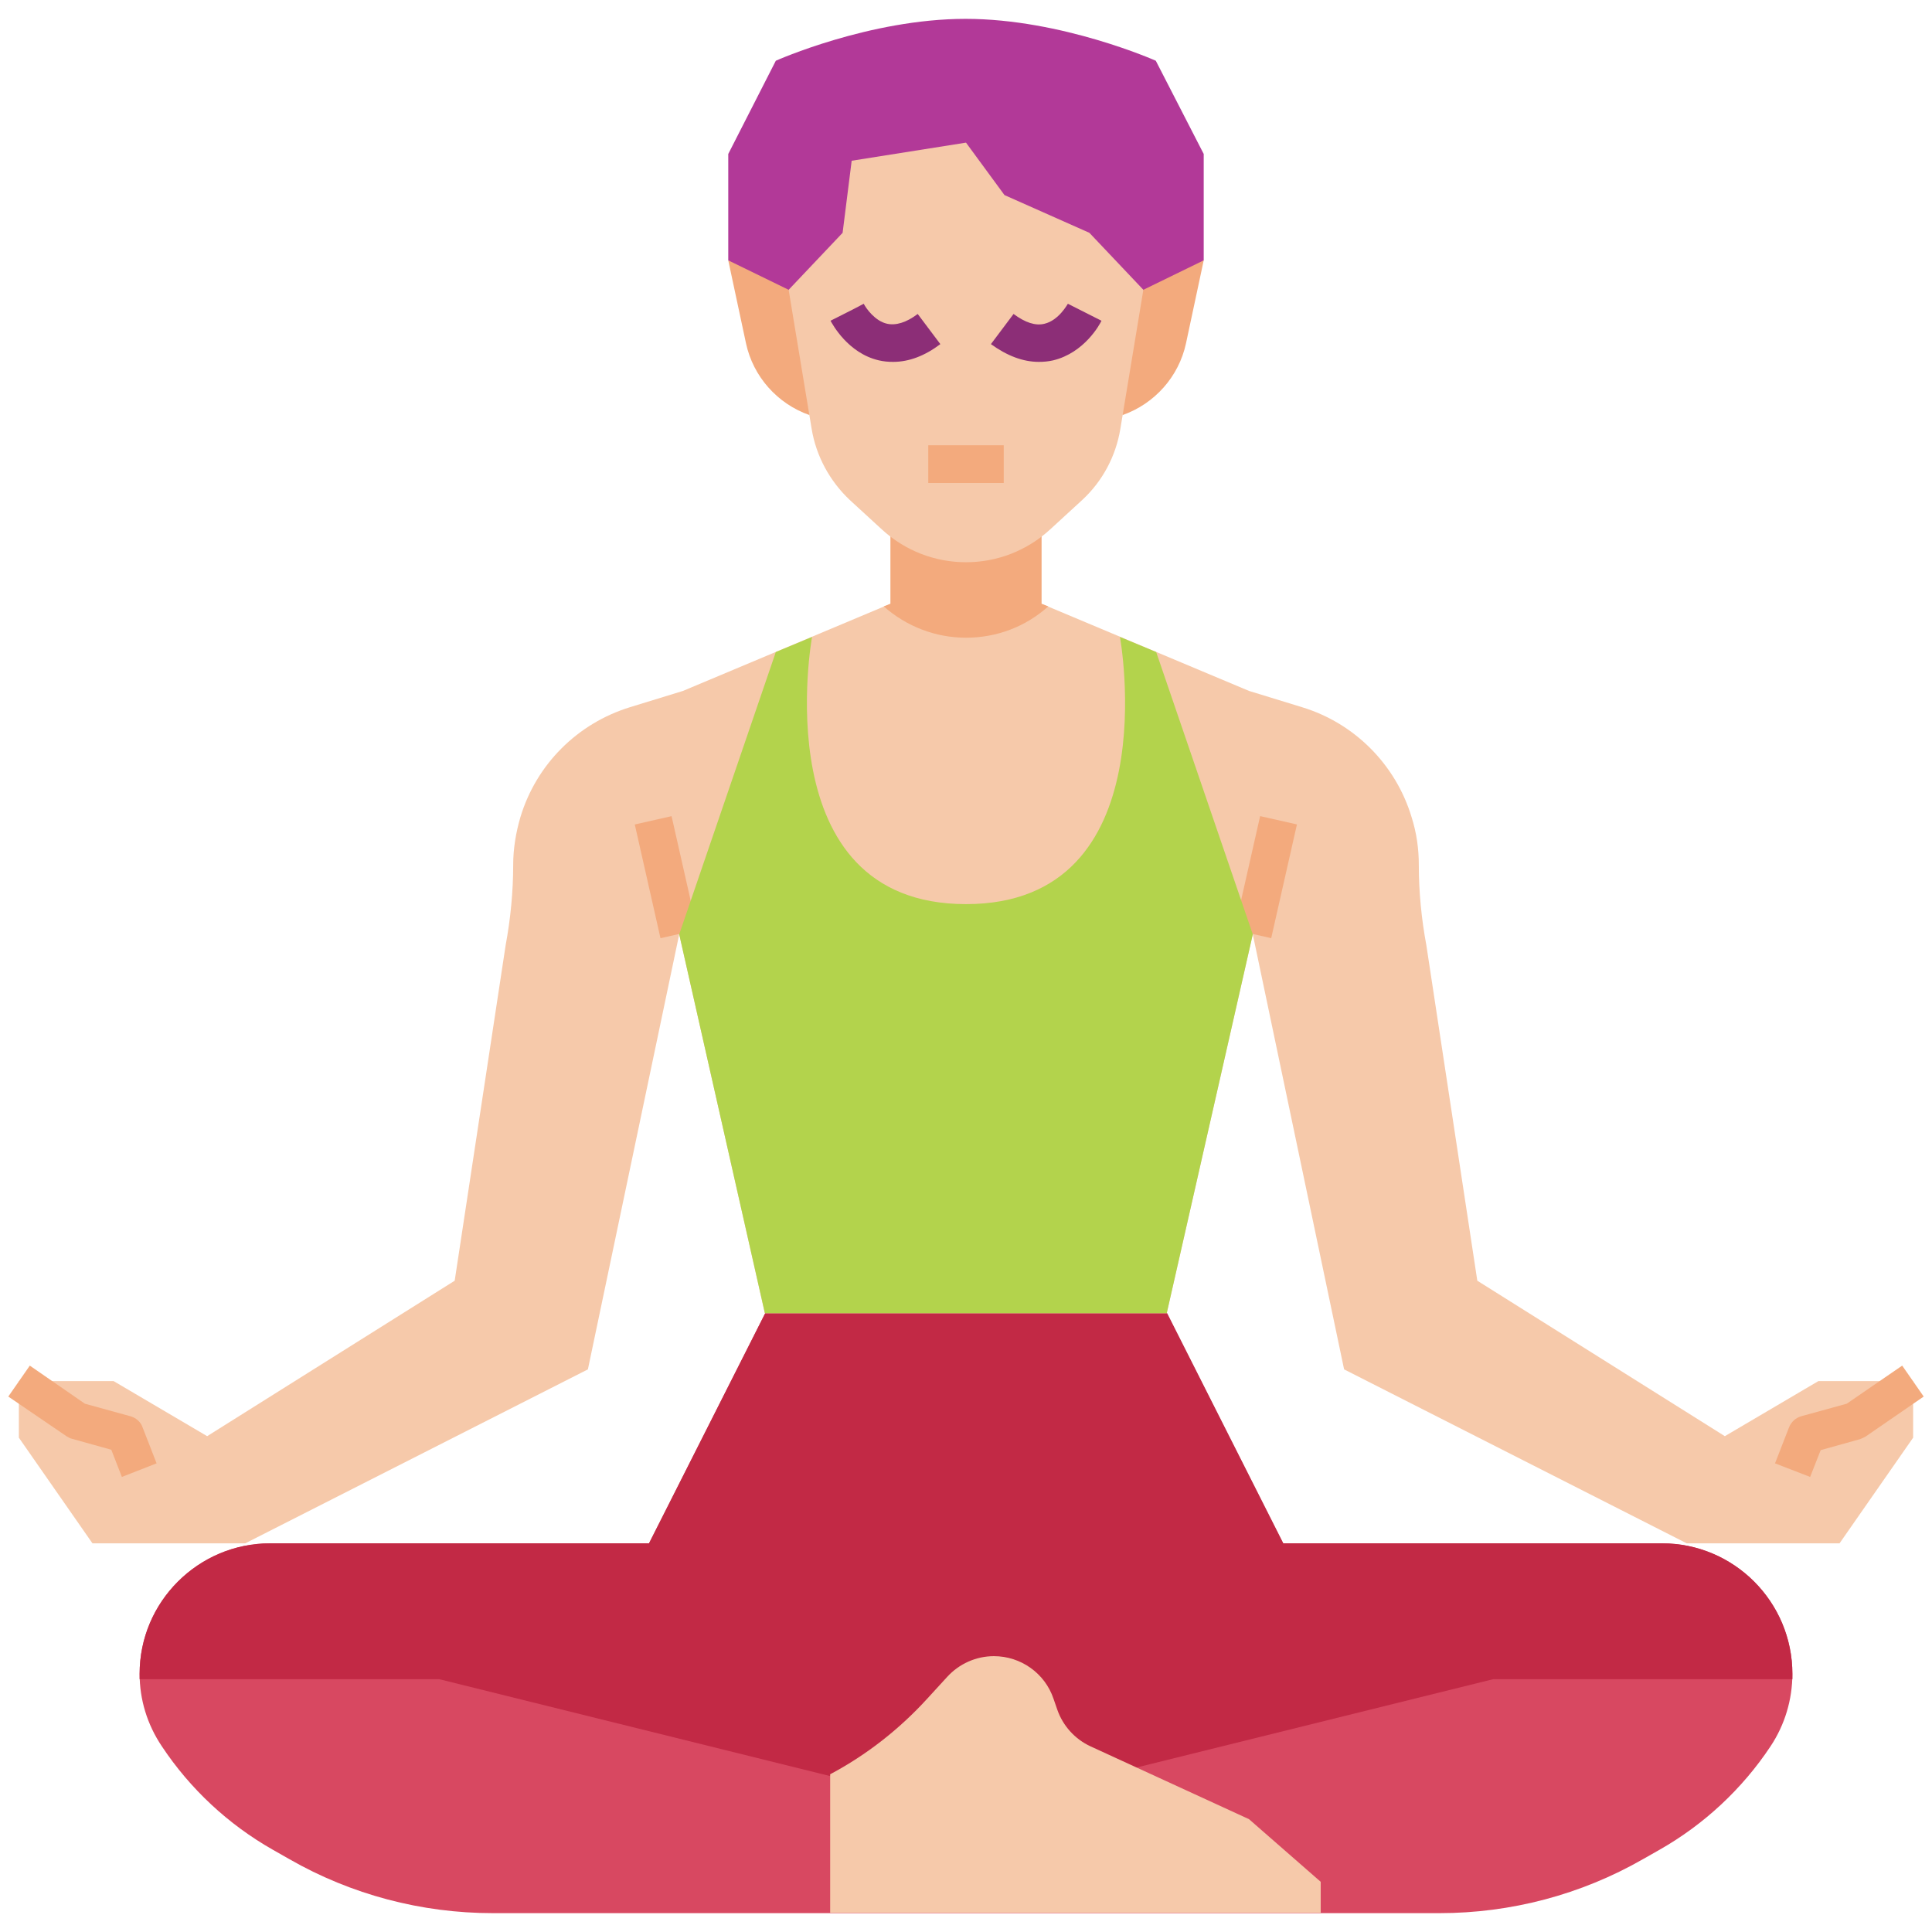 <svg width="75" height="75" viewBox="0 0 75 75" fill="none" xmlns="http://www.w3.org/2000/svg">
<path d="M45.293 50.977L49.805 59.912H64.512C67.31 59.912 69.58 62.183 69.58 64.981C69.58 65.977 69.287 66.958 68.731 67.793C67.632 69.448 66.152 70.825 64.424 71.807L63.779 72.173C61.377 73.55 58.652 74.268 55.884 74.268H19.131C16.362 74.268 13.638 73.55 11.235 72.173L10.591 71.807C8.862 70.825 7.383 69.448 6.284 67.793C5.713 66.943 5.42 65.977 5.42 64.981C5.42 62.183 7.69 59.912 10.488 59.912H25.195L29.707 50.977" fill="#D84861"/>
<path d="M69.58 64.981C69.58 65.054 69.58 65.112 69.58 65.186H57.964L37.5 70.254L17.051 65.186H5.42C5.42 65.112 5.42 65.054 5.42 64.981C5.42 63.574 5.991 62.315 6.899 61.406C7.822 60.483 9.082 59.912 10.488 59.912H25.195L29.707 50.977H45.308L49.819 59.912H64.526C67.31 59.912 69.58 62.183 69.58 64.981Z" fill="#C22945"/>
<path d="M35.991 65.947L36.768 65.098C37.236 64.585 37.895 64.292 38.584 64.292C39.624 64.292 40.562 64.951 40.898 65.947L41.045 66.372C41.265 67.002 41.733 67.515 42.334 67.793L48.486 70.62L51.27 73.052V74.253H32.227V68.877C33.633 68.13 34.907 67.134 35.991 65.947Z" fill="#F6C9AA"/>
<path d="M34.57 20.801V23.438L26.514 26.821L24.463 27.451C22.412 28.081 20.815 29.678 20.2 31.729C20.024 32.329 19.922 32.959 19.922 33.574C19.922 34.614 19.819 35.669 19.629 36.694L17.651 49.717L8.042 55.752L4.409 53.613H0.732V55.81L3.589 59.912H9.521L22.822 53.159L26.367 36.27L29.692 50.977H45.293L48.633 36.27L52.178 53.159L65.478 59.912H71.411L74.268 55.81V53.613H70.591L66.958 55.752L57.349 49.717L55.371 36.694C55.181 35.669 55.078 34.629 55.078 33.574C55.078 32.944 54.99 32.329 54.8 31.729C54.185 29.678 52.573 28.066 50.537 27.451L48.486 26.821L40.43 23.438V20.801" fill="#F6C9AA"/>
<path d="M40.693 23.54L40.43 23.438V20.801H34.57V23.438L34.307 23.54C35.185 24.316 36.313 24.756 37.5 24.756C38.687 24.756 39.815 24.331 40.693 23.54Z" fill="#F3AA7D"/>
<path d="M4.731 57.334L4.321 56.279L2.798 55.855C2.725 55.84 2.651 55.796 2.578 55.752L0.322 54.214L1.157 53.013L3.296 54.492L5.054 54.976C5.273 55.034 5.464 55.195 5.537 55.415L6.079 56.807L4.731 57.334Z" fill="#F3AA7D"/>
<path d="M70.269 57.334L68.906 56.807L69.448 55.415C69.536 55.195 69.712 55.034 69.932 54.976L71.689 54.492L73.843 53.013L74.678 54.214L72.422 55.767C72.349 55.81 72.275 55.84 72.202 55.869L70.679 56.294L70.269 57.334Z" fill="#F3AA7D"/>
<path d="M27.069 36.097L26.07 31.683L24.642 32.006L25.64 36.421L27.069 36.097Z" fill="#F3AA7D"/>
<path d="M50.347 32.004L48.918 31.681L47.919 36.096L49.348 36.419L50.347 32.004Z" fill="#F3AA7D"/>
<path d="M29.692 50.977L26.367 36.27L30.117 25.312L31.523 24.727C31.523 24.727 29.634 35.098 37.5 35.098C45.366 35.098 43.477 24.727 43.477 24.727L44.883 25.312L48.633 36.27L45.293 50.977" fill="#B3D34C"/>
<path d="M46.728 10.107V5.977L44.868 2.358C44.868 2.358 41.221 0.732 37.485 0.732C33.75 0.732 30.117 2.358 30.117 2.358L28.271 5.977V10.107L32.241 13.623H42.627L46.728 10.107Z" fill="#B23998"/>
<path d="M30.615 11.25L28.271 10.107L28.96 13.33C29.238 14.619 30.176 15.674 31.421 16.113L32.417 13.931L30.615 11.25Z" fill="#F3AA7D"/>
<path d="M44.385 11.25L46.728 10.107L46.04 13.33C45.762 14.619 44.824 15.674 43.579 16.113L42.583 13.931L44.385 11.25Z" fill="#F3AA7D"/>
<path d="M42.29 9.038L38.994 7.573L37.5 5.537L33.062 6.24L32.71 9.038L30.615 11.25L31.509 16.655C31.685 17.71 32.212 18.677 32.988 19.409L34.233 20.552C35.127 21.372 36.284 21.826 37.5 21.826C38.716 21.826 39.873 21.372 40.767 20.552L42.012 19.409C42.803 18.677 43.315 17.71 43.491 16.655L44.385 11.25L42.29 9.038Z" fill="#F6C9AA"/>
<path d="M34.673 14.048C34.482 14.048 34.307 14.033 34.116 13.989C32.915 13.711 32.315 12.583 32.241 12.451L33.545 11.792L32.886 12.129L33.53 11.792C33.618 11.968 33.97 12.466 34.438 12.568C34.775 12.642 35.185 12.524 35.625 12.188L36.504 13.359C35.903 13.813 35.288 14.048 34.673 14.048Z" fill="#8C2E77"/>
<path d="M40.327 14.048C39.712 14.048 39.097 13.813 38.467 13.359L39.346 12.188C39.8 12.524 40.195 12.656 40.547 12.568C41.103 12.437 41.44 11.807 41.455 11.792L42.759 12.451C42.7 12.583 42.1 13.696 40.884 13.989C40.693 14.033 40.503 14.048 40.327 14.048Z" fill="#8C2E77"/>
<path d="M38.965 17.285H36.035V18.75H38.965V17.285Z" fill="#F3AA7D"/>
</svg>
